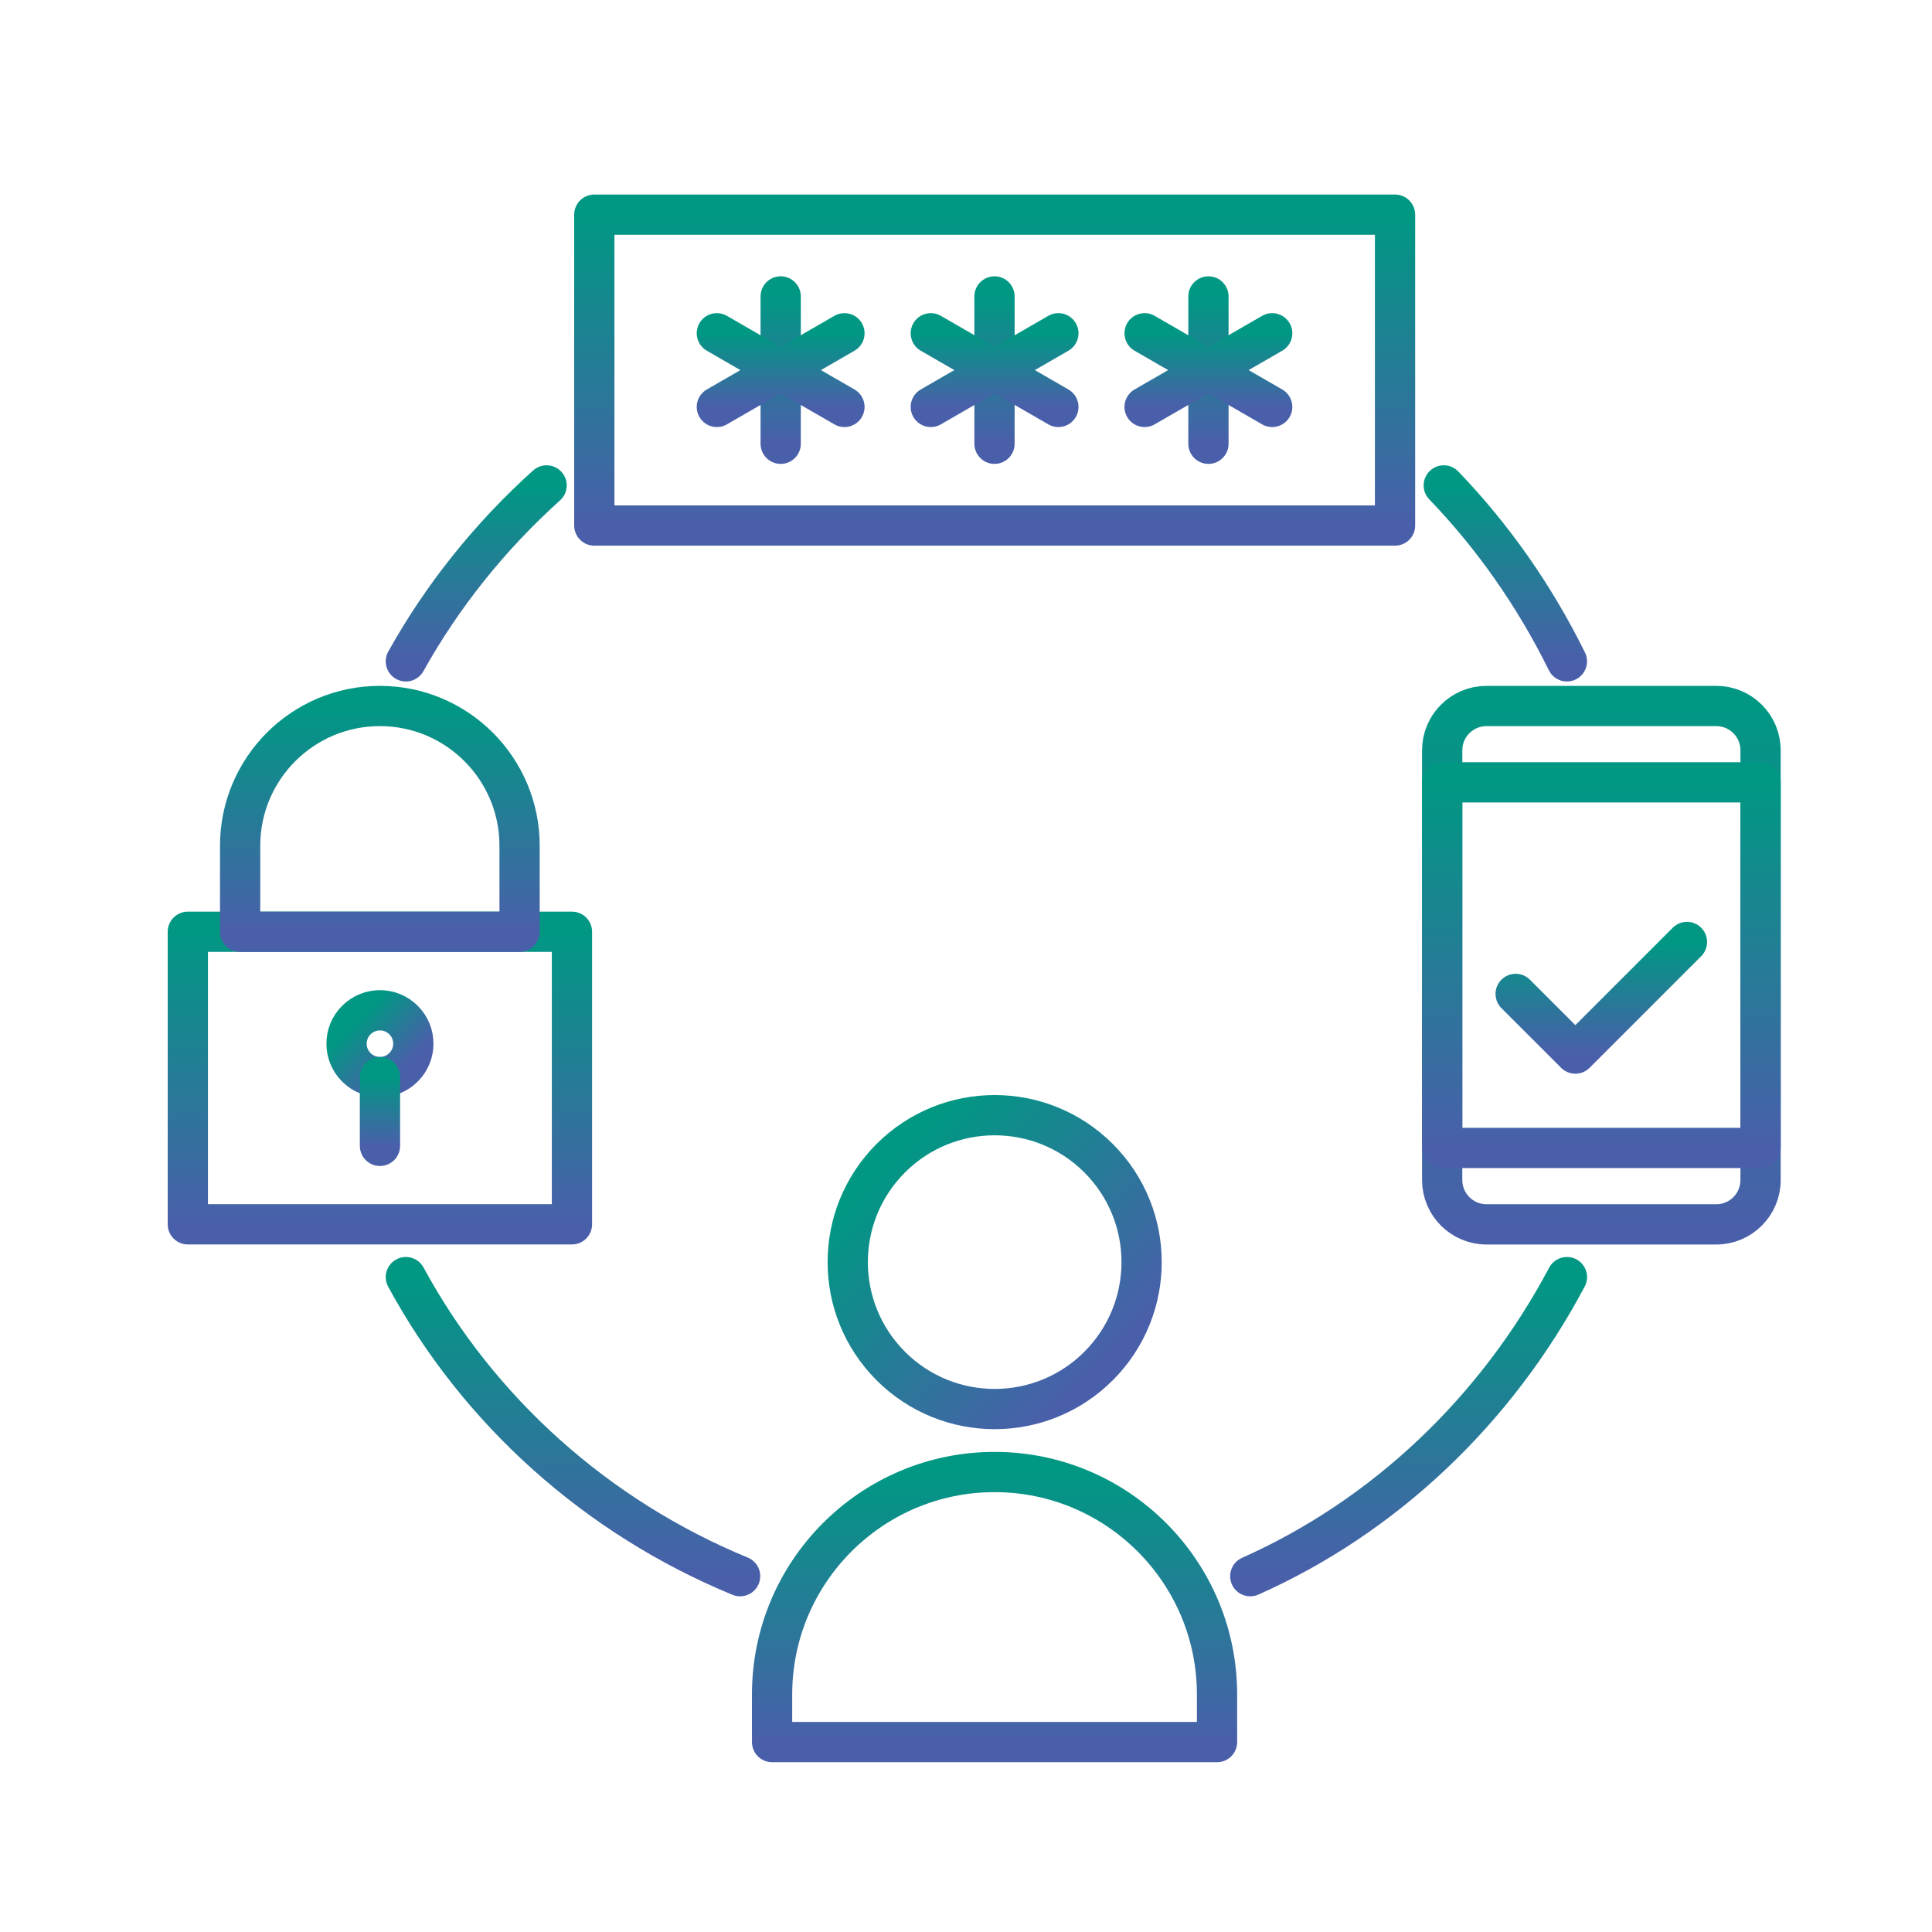 <svg width="72" height="72" viewBox="0 0 72 72" fill="none" xmlns="http://www.w3.org/2000/svg">
<path d="M15.125 24.647C16.491 22.195 18.269 19.981 20.37 18.09" stroke="url(#paint0_linear_3234_283)" stroke-width="1.5" stroke-linecap="round" stroke-linejoin="round"/>
<path d="M27.582 58.74C22.23 56.535 17.825 52.573 15.125 47.594" stroke="url(#paint1_linear_3234_283)" stroke-width="1.5" stroke-linecap="round" stroke-linejoin="round"/>
<path d="M58.395 47.594C55.759 52.561 51.604 56.509 46.594 58.74" stroke="url(#paint2_linear_3234_283)" stroke-width="1.5" stroke-linecap="round" stroke-linejoin="round"/>
<path d="M53.805 18.09C55.634 19.99 57.187 22.202 58.394 24.647" stroke="url(#paint3_linear_3234_283)" stroke-width="1.5" stroke-linecap="round" stroke-linejoin="round"/>
<path d="M40.941 50.907C43.079 48.769 43.079 45.302 40.941 43.163C38.802 41.025 35.335 41.025 33.196 43.163C31.058 45.302 31.058 48.769 33.196 50.907C35.335 53.046 38.802 53.046 40.941 50.907Z" stroke="url(#paint4_linear_3234_283)" stroke-width="1.5" stroke-linecap="round" stroke-linejoin="round"/>
<path d="M37.064 54.858C41.64 54.858 45.355 58.573 45.355 63.148V64.922H28.773V63.148C28.773 58.573 32.489 54.858 37.064 54.858Z" stroke="url(#paint5_linear_3234_283)" stroke-width="1.5" stroke-linecap="round" stroke-linejoin="round"/>
<path d="M51.989 8H22.148V19.585H51.989V8Z" stroke="url(#paint6_linear_3234_283)" stroke-width="1.5" stroke-linecap="round" stroke-linejoin="round"/>
<path d="M29.094 11.047V16.538" stroke="url(#paint7_linear_3234_283)" stroke-width="1.5" stroke-linecap="round" stroke-linejoin="round"/>
<path d="M31.47 15.165L26.715 12.42" stroke="url(#paint8_linear_3234_283)" stroke-width="1.5" stroke-linecap="round" stroke-linejoin="round"/>
<path d="M26.715 15.165L31.47 12.42" stroke="url(#paint9_linear_3234_283)" stroke-width="1.5" stroke-linecap="round" stroke-linejoin="round"/>
<path d="M37.062 11.047V16.538" stroke="url(#paint10_linear_3234_283)" stroke-width="1.5" stroke-linecap="round" stroke-linejoin="round"/>
<path d="M39.443 15.165L34.688 12.42" stroke="url(#paint11_linear_3234_283)" stroke-width="1.5" stroke-linecap="round" stroke-linejoin="round"/>
<path d="M34.688 15.165L39.443 12.42" stroke="url(#paint12_linear_3234_283)" stroke-width="1.5" stroke-linecap="round" stroke-linejoin="round"/>
<path d="M45.035 11.047V16.538" stroke="url(#paint13_linear_3234_283)" stroke-width="1.5" stroke-linecap="round" stroke-linejoin="round"/>
<path d="M47.411 15.165L42.656 12.42" stroke="url(#paint14_linear_3234_283)" stroke-width="1.5" stroke-linecap="round" stroke-linejoin="round"/>
<path d="M42.656 15.165L47.411 12.42" stroke="url(#paint15_linear_3234_283)" stroke-width="1.5" stroke-linecap="round" stroke-linejoin="round"/>
<path d="M21.315 34.724H7V45.627H21.315V34.724Z" stroke="url(#paint16_linear_3234_283)" stroke-width="1.5" stroke-linecap="round" stroke-linejoin="round"/>
<path d="M14.156 26.31C17.03 26.31 19.363 28.643 19.363 31.517V34.725H8.949V31.517C8.949 28.643 11.282 26.31 14.156 26.31Z" stroke="url(#paint17_linear_3234_283)" stroke-width="1.5" stroke-linecap="round" stroke-linejoin="round"/>
<path d="M15.039 39.775C15.526 39.289 15.526 38.501 15.039 38.015C14.553 37.529 13.765 37.529 13.279 38.015C12.793 38.501 12.793 39.289 13.279 39.775C13.765 40.261 14.553 40.261 15.039 39.775Z" stroke="url(#paint18_linear_3234_283)" stroke-width="1.5" stroke-linecap="round" stroke-linejoin="round"/>
<path d="M14.16 40.141V42.703" stroke="url(#paint19_linear_3234_283)" stroke-width="1.5" stroke-linecap="round" stroke-linejoin="round"/>
<path d="M63.96 26.31H55.398C54.486 26.31 53.746 27.049 53.746 27.962V43.977C53.746 44.889 54.486 45.629 55.398 45.629H63.96C64.872 45.629 65.611 44.889 65.611 43.977V27.962C65.611 27.049 64.872 26.31 63.96 26.31Z" stroke="url(#paint20_linear_3234_283)" stroke-width="1.5" stroke-linecap="round" stroke-linejoin="round"/>
<path d="M65.611 29.156H53.746V42.781H65.611V29.156Z" stroke="url(#paint21_linear_3234_283)" stroke-width="1.5" stroke-linecap="round" stroke-linejoin="round"/>
<path d="M56.484 37.04L58.709 39.264L62.868 35.105" stroke="url(#paint22_linear_3234_283)" stroke-width="1.5" stroke-linecap="round" stroke-linejoin="round"/>
<defs>
<linearGradient id="paint0_linear_3234_283" x1="17.748" y1="18.09" x2="17.748" y2="24.647" gradientUnits="userSpaceOnUse">
<stop stop-color="#009883"/>
<stop offset="1" stop-color="#4A5FAA"/>
</linearGradient>
<linearGradient id="paint1_linear_3234_283" x1="21.354" y1="47.594" x2="21.354" y2="58.74" gradientUnits="userSpaceOnUse">
<stop stop-color="#009883"/>
<stop offset="1" stop-color="#4A5FAA"/>
</linearGradient>
<linearGradient id="paint2_linear_3234_283" x1="52.495" y1="47.594" x2="52.495" y2="58.74" gradientUnits="userSpaceOnUse">
<stop stop-color="#009883"/>
<stop offset="1" stop-color="#4A5FAA"/>
</linearGradient>
<linearGradient id="paint3_linear_3234_283" x1="56.099" y1="18.09" x2="56.099" y2="24.647" gradientUnits="userSpaceOnUse">
<stop stop-color="#009883"/>
<stop offset="1" stop-color="#4A5FAA"/>
</linearGradient>
<linearGradient id="paint4_linear_3234_283" x1="33.196" y1="43.163" x2="40.941" y2="50.907" gradientUnits="userSpaceOnUse">
<stop stop-color="#009883"/>
<stop offset="1" stop-color="#4A5FAA"/>
</linearGradient>
<linearGradient id="paint5_linear_3234_283" x1="37.064" y1="54.858" x2="37.064" y2="64.922" gradientUnits="userSpaceOnUse">
<stop stop-color="#009883"/>
<stop offset="1" stop-color="#4A5FAA"/>
</linearGradient>
<linearGradient id="paint6_linear_3234_283" x1="37.069" y1="8" x2="37.069" y2="19.585" gradientUnits="userSpaceOnUse">
<stop stop-color="#009883"/>
<stop offset="1" stop-color="#4A5FAA"/>
</linearGradient>
<linearGradient id="paint7_linear_3234_283" x1="29.594" y1="11.047" x2="29.594" y2="16.538" gradientUnits="userSpaceOnUse">
<stop stop-color="#009883"/>
<stop offset="1" stop-color="#4A5FAA"/>
</linearGradient>
<linearGradient id="paint8_linear_3234_283" x1="29.092" y1="12.42" x2="29.092" y2="15.165" gradientUnits="userSpaceOnUse">
<stop stop-color="#009883"/>
<stop offset="1" stop-color="#4A5FAA"/>
</linearGradient>
<linearGradient id="paint9_linear_3234_283" x1="29.092" y1="12.42" x2="29.092" y2="15.165" gradientUnits="userSpaceOnUse">
<stop stop-color="#009883"/>
<stop offset="1" stop-color="#4A5FAA"/>
</linearGradient>
<linearGradient id="paint10_linear_3234_283" x1="37.562" y1="11.047" x2="37.562" y2="16.538" gradientUnits="userSpaceOnUse">
<stop stop-color="#009883"/>
<stop offset="1" stop-color="#4A5FAA"/>
</linearGradient>
<linearGradient id="paint11_linear_3234_283" x1="37.065" y1="12.42" x2="37.065" y2="15.165" gradientUnits="userSpaceOnUse">
<stop stop-color="#009883"/>
<stop offset="1" stop-color="#4A5FAA"/>
</linearGradient>
<linearGradient id="paint12_linear_3234_283" x1="37.065" y1="12.42" x2="37.065" y2="15.165" gradientUnits="userSpaceOnUse">
<stop stop-color="#009883"/>
<stop offset="1" stop-color="#4A5FAA"/>
</linearGradient>
<linearGradient id="paint13_linear_3234_283" x1="45.535" y1="11.047" x2="45.535" y2="16.538" gradientUnits="userSpaceOnUse">
<stop stop-color="#009883"/>
<stop offset="1" stop-color="#4A5FAA"/>
</linearGradient>
<linearGradient id="paint14_linear_3234_283" x1="45.034" y1="12.42" x2="45.034" y2="15.165" gradientUnits="userSpaceOnUse">
<stop stop-color="#009883"/>
<stop offset="1" stop-color="#4A5FAA"/>
</linearGradient>
<linearGradient id="paint15_linear_3234_283" x1="45.034" y1="12.42" x2="45.034" y2="15.165" gradientUnits="userSpaceOnUse">
<stop stop-color="#009883"/>
<stop offset="1" stop-color="#4A5FAA"/>
</linearGradient>
<linearGradient id="paint16_linear_3234_283" x1="14.158" y1="34.724" x2="14.158" y2="45.627" gradientUnits="userSpaceOnUse">
<stop stop-color="#009883"/>
<stop offset="1" stop-color="#4A5FAA"/>
</linearGradient>
<linearGradient id="paint17_linear_3234_283" x1="14.156" y1="26.31" x2="14.156" y2="34.725" gradientUnits="userSpaceOnUse">
<stop stop-color="#009883"/>
<stop offset="1" stop-color="#4A5FAA"/>
</linearGradient>
<linearGradient id="paint18_linear_3234_283" x1="13.279" y1="38.015" x2="15.039" y2="39.775" gradientUnits="userSpaceOnUse">
<stop stop-color="#009883"/>
<stop offset="1" stop-color="#4A5FAA"/>
</linearGradient>
<linearGradient id="paint19_linear_3234_283" x1="14.66" y1="40.141" x2="14.66" y2="42.703" gradientUnits="userSpaceOnUse">
<stop stop-color="#009883"/>
<stop offset="1" stop-color="#4A5FAA"/>
</linearGradient>
<linearGradient id="paint20_linear_3234_283" x1="59.679" y1="26.31" x2="59.679" y2="45.629" gradientUnits="userSpaceOnUse">
<stop stop-color="#009883"/>
<stop offset="1" stop-color="#4A5FAA"/>
</linearGradient>
<linearGradient id="paint21_linear_3234_283" x1="59.679" y1="29.156" x2="59.679" y2="42.781" gradientUnits="userSpaceOnUse">
<stop stop-color="#009883"/>
<stop offset="1" stop-color="#4A5FAA"/>
</linearGradient>
<linearGradient id="paint22_linear_3234_283" x1="59.676" y1="35.105" x2="59.676" y2="39.264" gradientUnits="userSpaceOnUse">
<stop stop-color="#009883"/>
<stop offset="1" stop-color="#4A5FAA"/>
</linearGradient>
</defs>
</svg>
